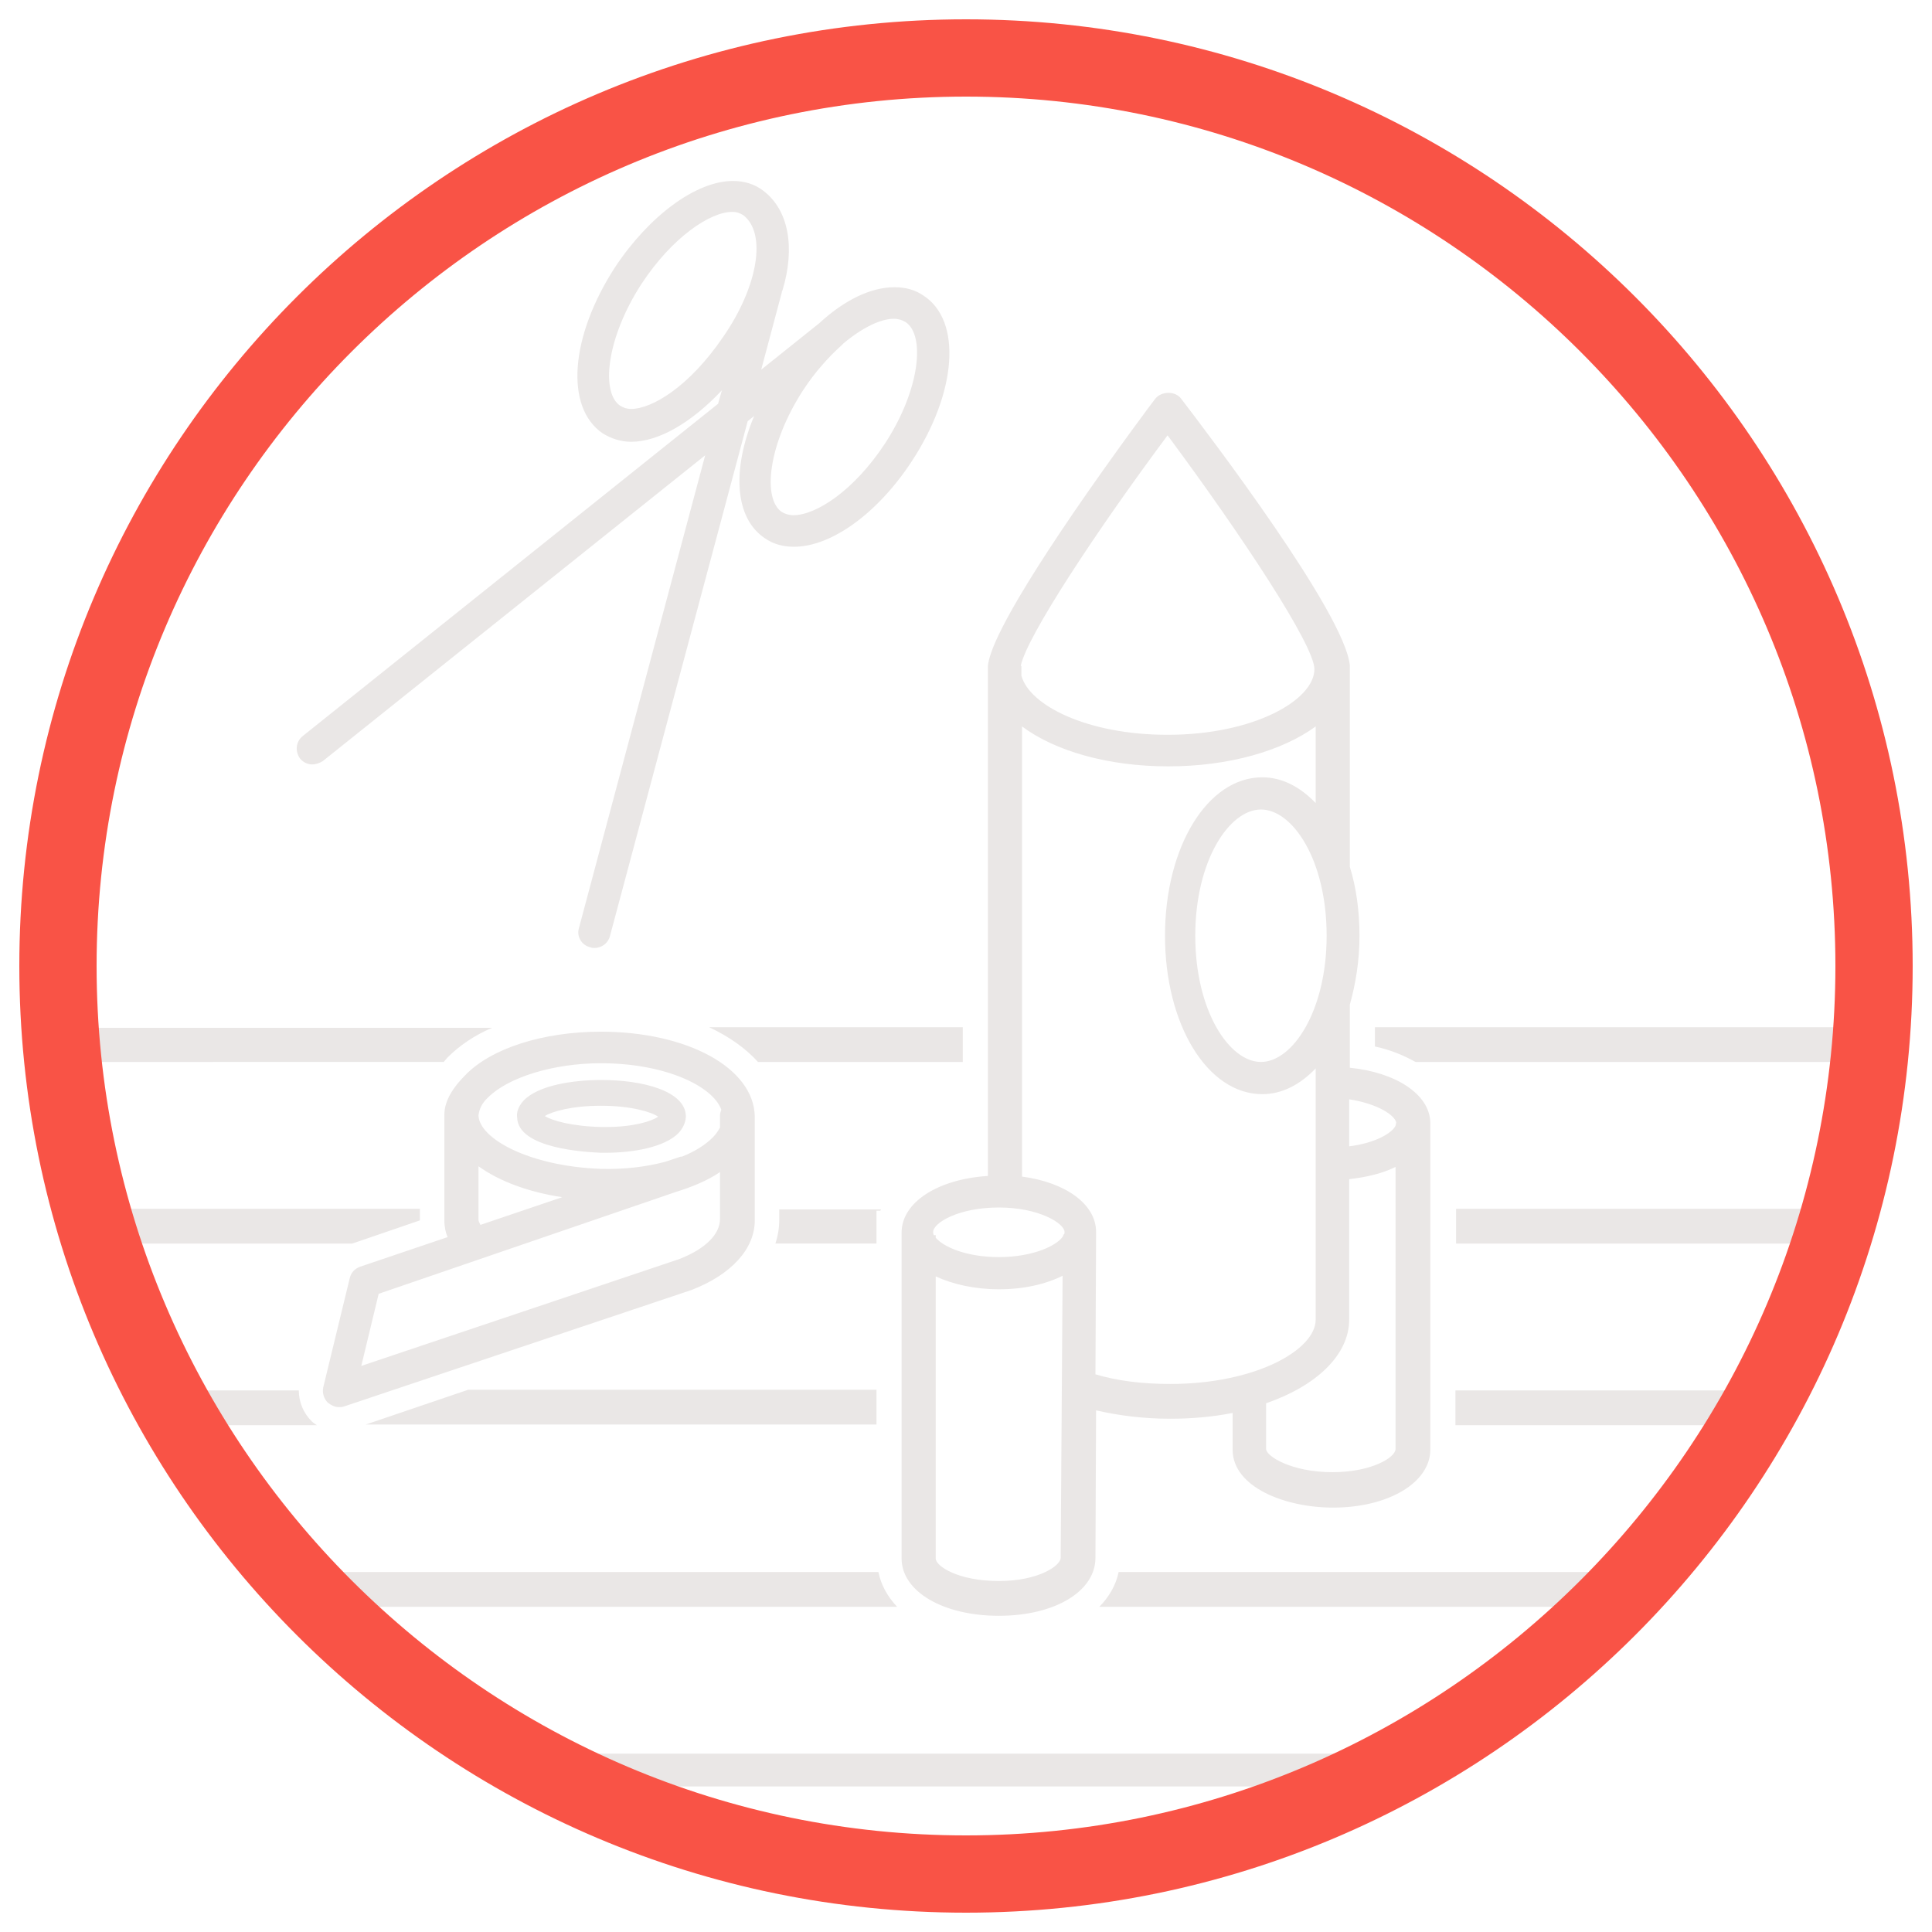 <?xml version="1.0" encoding="utf-8"?>
<!-- Generator: Adobe Illustrator 18.0.0, SVG Export Plug-In . SVG Version: 6.00 Build 0)  -->
<!DOCTYPE svg PUBLIC "-//W3C//DTD SVG 1.1//EN" "http://www.w3.org/Graphics/SVG/1.1/DTD/svg11.dtd">
<svg version="1.1" id="concept" xmlns="http://www.w3.org/2000/svg" xmlns:xlink="http://www.w3.org/1999/xlink" x="0px" y="0px"
	 width="300px" height="300px" viewBox="0 0 300 300" enable-background="new 0 0 300 300" xml:space="preserve">
<path fill="#eae7e6" d="M72.7,215.8h63.4v5.4H56.8L72.7,215.8z M121,189.4c0,1.3-0.2,2.5-0.6,3.7h15.7v-1.3c0-0.1,0-0.3,0-0.4
	c0-0.2,0-0.4,0-0.6V188h0.6c0-0.1,0.1-0.1,0.1-0.2H121V189.4z M117.7,164.9h31.8v-5.4h-39.4C113.3,161,115.8,162.8,117.7,164.9z
	 M294.6,150c0,79.8-64.8,144.6-144.6,144.6S5.4,229.8,5.4,150S70.2,5.4,150,5.4S294.6,70.2,294.6,150z M14.4,150
	c0,3.2,0.1,6.4,0.3,9.6h61.7c-2.8,1.2-5.1,2.8-6.9,4.6c-0.2,0.2-0.4,0.5-0.6,0.7H15.2c0.9,7.8,2.4,15.4,4.5,22.8h45.5
	c0,1.1,0,1.8,0,1.8l-10.5,3.6H21.4c2.7,7.9,6,15.5,10.1,22.8h14.9c0,1.8,0.7,3.5,2,4.8c0.2,0.2,0.5,0.4,0.8,0.6H34.6
	c5.1,8.2,11,15.8,17.7,22.8h84.1c0.4,2,1.4,3.8,2.9,5.4H57.7c9.8,9.1,21,16.8,33.2,22.8h118.2c12.2-5.9,23.4-13.6,33.2-22.8h-71.6
	c1.5-1.5,2.6-3.4,3-5.4h74.1c6.7-6.9,12.6-14.6,17.7-22.8H226v-5.4h42.7c4-7.2,7.4-14.8,10.1-22.8h-52.7v-5.4h54.4
	c2.1-7.4,3.7-15,4.5-22.8h-65.2c-1.8-1-3.9-1.9-6.3-2.4v-3h71.9c0.2-3.2,0.3-6.4,0.3-9.6c0-74.8-60.8-135.6-135.6-135.6
	C75.2,14.4,14.4,75.2,14.4,150z M150,285.6c16.3,0,32-2.9,46.5-8.2h-93C118,282.7,133.7,285.6,150,285.6z M117.2,173.3
	c-0.2-7.5-10.5-13.1-23.9-13.1c-9,0-17.1,2.6-21.1,6.8c-1.8,1.8-3.2,3.9-3.2,6.1l0,0v16.4c0,1,0.2,1.9,0.5,2.6l-13.6,4.6
	c-0.8,0.3-1.4,0.9-1.6,1.8l-4.1,16.9c-0.2,0.9,0.1,1.8,0.7,2.4c0.5,0.4,1.1,0.7,1.7,0.7c0.3,0,0.5,0,0.8-0.1l54-18.1
	c6.2-2.4,9.8-6.4,9.8-10.8v-15C117.2,174,117.2,173.6,117.2,173.3z M75.8,170.4c3.1-3.1,10.1-5.3,17.5-5.3c10.1,0,17.4,3.6,18.7,7.2
	c-0.1,0.3-0.2,0.6-0.2,0.9v1.9c-0.3,0.5-0.6,1-1.1,1.5c-1.2,1.2-2.8,2.2-4.8,3c-0.1,0-0.1,0-0.2,0l-2.4,0.8c-3,0.8-6.4,1.2-10,1.1
	c-11.1-0.4-18.9-4.7-19-8.3C74.4,172.3,74.8,171.3,75.8,170.4z M74.3,189.4v-8.3c3.2,2.3,7.7,4,13,4.8l-12.7,4.3
	C74.4,189.8,74.3,189.6,74.3,189.4z M105.5,195.5l-49.4,16.6l2.7-11.2l46.1-15.8c2.6-0.8,5-1.8,6.9-3.1v7.3
	C111.8,191.6,109.6,193.9,105.5,195.5z M93.3,179c0.3,0,0.5,0,0.8,0c4,0,9.1-0.8,11.3-3.1c0.9-1,1.1-2,1.1-2.6
	c-0.1-3.9-6.7-5.6-13.1-5.6c-4.4,0-9.8,0.8-12.1,3.2c-0.9,1-1.1,1.9-1,2.6C80.4,178.4,91.1,178.9,93.3,179z M93.3,171.7
	c4.8,0,7.9,1,8.9,1.7c-1,0.7-3.8,1.6-8.1,1.6c-0.2,0-0.5,0-0.7,0c-4.6-0.1-7.7-1-8.8-1.7C85.7,172.6,88.8,171.7,93.3,171.7z
	 M222.1,174.3c-0.1-4.4-5.4-7.8-12.5-8.5V156c0.9-3.2,1.5-6.8,1.5-10.7c0-3.8-0.5-7.5-1.5-10.7v-31.3l0,0
	c-0.8-8.1-22-35.9-26.2-41.4c-0.9-1.2-3-1.2-4,0c-0.1,0.1-6.4,8.5-12.7,17.7c-11.8,17.3-13.1,22-13.3,23.8l0,0v79.2
	c-7.8,0.5-13.4,4.1-13.4,8.8c0,0.1,0,0.3,0,0.4l0,0V242c0,5.1,6.4,8.9,15.1,8.9c8.7,0,15-3.8,15-9l0.1-22.9
	c3.5,0.8,7.3,1.3,11.5,1.3c3.4,0,6.7-0.3,9.7-0.9v5.7c0,5.8,8.1,9,15.6,9c8.6,0,15.1-3.9,15.1-9L222.1,174.3L222.1,174.3z
	 M216.8,174.3L216.8,174.3l-0.1,0.5c-0.5,1.1-3.1,2.7-7.2,3.2v-7.3C214,171.4,216.6,173.2,216.8,174.3z M206,145.3
	c0,11.7-5.3,19.6-10.2,19.6s-10.2-7.9-10.2-19.6c0-11.7,5.3-19.6,10.2-19.6S206,133.5,206,145.3z M181.3,67.6
	c11.5,15.5,22.8,32.6,22.8,36.3c0,4.8-9.4,10.2-22.8,10.2c-12.5,0-21.5-4.6-22.7-9.2v-1.5h-0.1C159.4,98.9,170.2,82.5,181.3,67.6z
	 M144.9,191.3c0-1.4,3.9-3.8,10.2-3.8s10.2,2.5,10.2,3.8c0,0.1,0,0.3-0.1,0.4h-0.1v0.2c-0.8,1.4-4.5,3.3-10,3.3
	c-5.1,0-8.6-1.6-9.8-3v-0.4H145C144.9,191.6,144.9,191.4,144.9,191.3z M155.1,245.5c-6.3,0-9.8-2.3-9.8-3.5v-43.8c2.6,1.2,6,2,9.8,2
	c3.9,0,7.3-0.8,9.9-2.1l-0.3,43.8C164.7,243.1,161.3,245.5,155.1,245.5z M170.1,213.4l0.1-21.7l0,0c0-0.1,0-0.3,0-0.4
	c0-4.3-4.7-7.7-11.5-8.6v-69.9c5.1,3.8,13.3,6.2,22.7,6.2s17.7-2.4,22.9-6.2v11.9c-2.4-2.5-5.2-4-8.3-4c-8.5,0-15.1,10.8-15.1,24.6
	s6.6,24.6,15.1,24.6c3.1,0,5.9-1.5,8.3-4v39c0,4.7-9.3,10-22.6,10C177.3,214.9,173.4,214.4,170.1,213.4z M206.9,228.6
	c-6.4,0-10.3-2.5-10.3-3.6v-7.1c7.8-2.7,12.9-7.5,12.9-13v-21.8c2.7-0.3,5.2-0.9,7.2-1.9V225C216.7,226.3,213,228.6,206.9,228.6z
	 M143.4,45.9c-1.3-0.9-2.8-1.3-4.5-1.3c-3.7,0-7.8,2-11.7,5.6l-9,7.2l3.2-12c0-0.1,0-0.2,0.1-0.3c2-6.6,1-12.5-3-15.5
	c-1.3-1-2.9-1.5-4.7-1.5c-5.7,0-13,5.4-18.3,13.4c-7,10.8-7.8,21.8-1.9,25.8c1.3,0.8,2.8,1.3,4.4,1.3c4.3,0,9.4-3,14.1-8l-0.6,2.1
	L47,114.3c-1.1,0.9-1.2,2.4-0.4,3.5c0.5,0.6,1.2,0.9,1.9,0.9c0.5,0,1.1-0.2,1.6-0.5l59.4-47.5l-19.6,73.4c-0.4,1.3,0.4,2.7,1.8,3
	c0.2,0.1,0.4,0.1,0.6,0.1c1.1,0,2.1-0.7,2.4-1.8l21.4-80l1-0.8c-3.5,8.4-3,15.9,1.7,19c1.3,0.9,2.8,1.3,4.5,1.3
	c5.8,0,13-5.2,18.3-13.3C148.6,60.9,149.4,49.8,143.4,45.9z M98,63.5c-0.7,0-1.2-0.2-1.7-0.5c-3-2-2.2-10.4,3.3-18.9
	c4.8-7.3,10.7-11.2,14.1-11.2c0.7,0,1.2,0.2,1.7,0.5c3.7,2.8,2.3,11.1-3.1,18.9C107,60.1,101.2,63.5,98,63.5z M137.4,68.9
	c-4.8,7.3-10.7,11.1-14.2,11.1c-0.7,0-1.3-0.2-1.8-0.5c-3-2-2.2-10.4,3.3-18.9c1.9-2.9,4-5.2,6-7l0.2-0.2l0.1-0.1
	c3-2.5,5.8-3.8,7.8-3.8c0.7,0,1.3,0.2,1.8,0.5C143.7,52,142.9,60.5,137.4,68.9z"/>
<path fill="#F95346" d="M150,3C68.9,3,3,68.9,3,150c0,81.1,65.9,147,147,147c81.1,0,147-65.9,147-147C297,68.9,231.1,3,150,3z
	 M150,285c-74.4,0-135-60.6-135-135C15,75.6,75.6,15,150,15c74.4,0,135,60.6,135,135C285,224.4,224.4,285,150,285z"/>
</svg>
